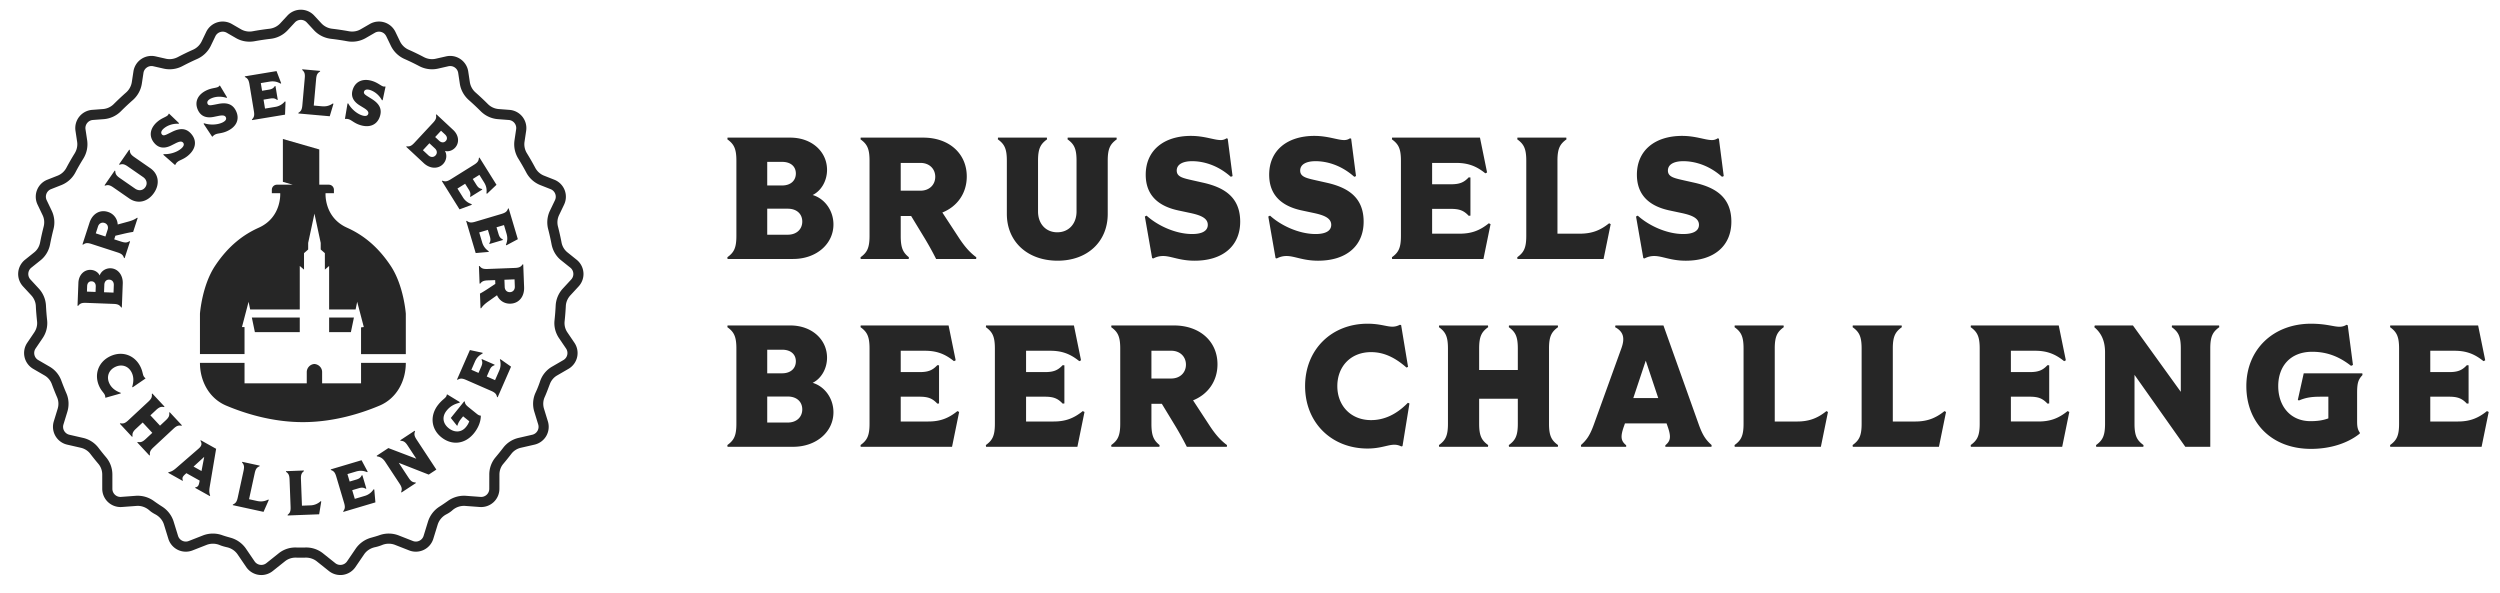<svg xmlns="http://www.w3.org/2000/svg" width="257" height="61" fill="none" viewBox="0 0 257 61">
					<path fill="#262626" d="M59.977 28.027a1.88 1.88 0 0 0-.698-1.325l-.955-.766a1.711 1.711 0 0 1-.599-1.016 26.9 26.9 0 0 0-.364-1.626 1.708 1.708 0 0 1 .103-1.162l.526-1.099a1.883 1.883 0 0 0 .054-1.497 1.883 1.883 0 0 0-1.058-1.06l-1.074-.424a1.752 1.752 0 0 1-.893-.813 27.91 27.91 0 0 0-.847-1.476 1.756 1.756 0 0 1-.253-1.176l.171-1.143a1.883 1.883 0 0 0-.389-1.449 1.883 1.883 0 0 0-1.325-.7l-1.127-.086a1.753 1.753 0 0 1-1.1-.517 27.54 27.54 0 0 0-1.251-1.175 1.787 1.787 0 0 1-.597-1.066l-.167-1.106a1.879 1.879 0 0 0-2.273-1.55l-1.078.245c-.4.09-.835.03-1.219-.175a24.782 24.782 0 0 0-1.547-.75 1.788 1.788 0 0 1-.891-.848l-.477-.99a1.88 1.88 0 0 0-2.631-.811l-.953.55c-.35.203-.776.273-1.199.196a27.472 27.472 0 0 0-1.71-.256 1.791 1.791 0 0 1-1.107-.549l-.747-.806a1.876 1.876 0 0 0-2.754 0l-.746.806a1.791 1.791 0 0 1-1.109.549c-.578.068-1.153.154-1.71.256a1.762 1.762 0 0 1-1.198-.195l-.953-.552a1.884 1.884 0 0 0-1.492-.168c-.498.153-.913.51-1.14.98l-.476.99a1.79 1.79 0 0 1-.896.85c-.527.233-1.043.487-1.553.753-.381.2-.81.26-1.208.17l-1.077-.245a1.882 1.882 0 0 0-1.475.279c-.43.293-.72.756-.798 1.27l-.168 1.107a1.79 1.79 0 0 1-.596 1.066c-.418.368-.84.763-1.253 1.175a1.753 1.753 0 0 1-1.1.517l-1.126.085a1.885 1.885 0 0 0-1.325.701 1.884 1.884 0 0 0-.39 1.449l.172 1.143c.06.397-.03.815-.253 1.176a25.1 25.1 0 0 0-.843 1.467 1.75 1.75 0 0 1-.896.822l-1.075.424a1.879 1.879 0 0 0-1.004 2.557l.526 1.099c.169.351.205.764.103 1.162a27.62 27.62 0 0 0-.365 1.626c-.078.409-.29.77-.598 1.016l-.955.766c-.405.324-.66.807-.699 1.324a1.886 1.886 0 0 0 .493 1.415l.846.915c.288.311.456.706.474 1.108.022.533.072 1.063.127 1.594.04.386-.065.784-.295 1.122L2.8 35.239a1.88 1.88 0 0 0 .611 2.678l1.16.673a1.7 1.7 0 0 1 .749.876c.171.467.357.934.553 1.387.155.362.175.778.054 1.171l-.4 1.304a1.882 1.882 0 0 0 1.374 2.38l1.404.322c.393.09.74.31.976.62.27.352.55.7.833 1.035.255.301.396.692.396 1.101l.001 1.464a1.881 1.881 0 0 0 2.017 1.87l1.514-.112c.463-.037.942.13 1.318.46.18.159.382.288.595.4.44.23.764.612.9 1.053l.453 1.47c.153.496.51.911.979 1.137a1.885 1.885 0 0 0 1.5.056l1.464-.574a1.815 1.815 0 0 1 1.35.029c.233.097.478.161.725.218a1.8 1.8 0 0 1 1.095.727l.892 1.31a1.881 1.881 0 0 0 1.55.82c.422 0 .838-.143 1.172-.41l1.257-1.002c.315-.252.7-.381 1.102-.379.354.009.71.009 1.063 0 .391.003.787.127 1.104.38l1.255 1.001a1.88 1.88 0 0 0 2.723-.41l.893-1.31c.247-.363.64-.625 1.098-.728a4.39 4.39 0 0 0 .728-.219 1.8 1.8 0 0 1 1.343-.027l1.463.574a1.879 1.879 0 0 0 2.48-1.194l.453-1.468a1.81 1.81 0 0 1 .9-1.055c.214-.111.416-.241.596-.4a1.8 1.8 0 0 1 1.317-.46l1.514.113a1.887 1.887 0 0 0 1.415-.495c.382-.354.6-.855.601-1.375l.002-1.464c0-.409.14-.8.396-1.101.282-.334.563-.683.832-1.035.237-.31.584-.53.977-.62l1.404-.322c.506-.116.945-.44 1.205-.89.26-.45.32-.993.169-1.49l-.4-1.304c-.124-.403-.1-.831.067-1.2.207-.454.37-.926.553-1.39a1.7 1.7 0 0 1 .736-.844l1.16-.673c.45-.26.773-.7.888-1.206a1.881 1.881 0 0 0-.277-1.472l-.718-1.06a1.695 1.695 0 0 1-.293-1.13c.056-.522.099-1.06.126-1.596.02-.4.188-.789.473-1.097l.845-.915c.352-.381.532-.897.493-1.414Zm-1.039.077a.826.826 0 0 1-.22.63l-.844.914a2.802 2.802 0 0 0-.75 1.752 26.452 26.452 0 0 1-.12 1.535c-.07.635.096 1.284.466 1.83l.719 1.06a.827.827 0 0 1 .123.654.826.826 0 0 1-.395.536l-1.16.673a2.739 2.739 0 0 0-1.227 1.483c-.136.405-.29.802-.472 1.188a2.737 2.737 0 0 0-.13 1.97l.399 1.305a.826.826 0 0 1-.075.662.827.827 0 0 1-.536.396l-1.404.323c-.628.144-1.186.5-1.57 1-.26.34-.53.675-.801.997a2.75 2.75 0 0 0-.642 1.773l-.002 1.464a.826.826 0 0 1-.267.612.824.824 0 0 1-.63.22l-1.513-.113a2.849 2.849 0 0 0-1.855.535c-.275.197-.554.387-.84.569A2.831 2.831 0 0 0 44 53.614l-.453 1.469a.826.826 0 0 1-.435.506.826.826 0 0 1-.668.025l-1.463-.574a2.833 2.833 0 0 0-1.982-.02c-.287.102-.582.18-.874.264a2.829 2.829 0 0 0-1.556 1.114l-.892 1.31a.827.827 0 0 1-.566.355.824.824 0 0 1-.645-.173l-1.256-1.002a2.763 2.763 0 0 0-1.776-.606c-.338.007-.679.007-1.018 0a2.716 2.716 0 0 0-1.776.606l-1.256 1.002a.827.827 0 0 1-.645.173.827.827 0 0 1-.566-.355l-.892-1.31a2.83 2.83 0 0 0-1.554-1.113c-.292-.085-.586-.162-.872-.264a2.839 2.839 0 0 0-1.986.019l-1.463.574a.827.827 0 0 1-.668-.025.825.825 0 0 1-.435-.506l-.454-1.469a2.83 2.83 0 0 0-1.193-1.543 17.36 17.36 0 0 1-.838-.568 2.837 2.837 0 0 0-1.854-.535l-1.514.113a.822.822 0 0 1-.63-.22.826.826 0 0 1-.267-.612l-.001-1.464a2.755 2.755 0 0 0-.643-1.773 25.748 25.748 0 0 1-.801-.997 2.757 2.757 0 0 0-1.57-1l-1.404-.323a.827.827 0 0 1-.536-.396.828.828 0 0 1-.075-.662l.4-1.304c.192-.63.16-1.3-.094-1.89a25.78 25.78 0 0 1-.532-1.333 2.744 2.744 0 0 0-1.204-1.419l-1.16-.673a.826.826 0 0 1-.395-.536.827.827 0 0 1 .123-.655l.718-1.059a2.74 2.74 0 0 0 .467-1.835 25.709 25.709 0 0 1-.121-1.53 2.8 2.8 0 0 0-.749-1.752l-.845-.915a.827.827 0 0 1-.22-.629.827.827 0 0 1 .311-.589l.956-.765c.5-.401.845-.982.97-1.634.1-.516.217-1.043.35-1.564a2.748 2.748 0 0 0-.172-1.87l-.526-1.1a.826.826 0 0 1-.025-.666.826.826 0 0 1 .471-.471l1.075-.424a2.796 2.796 0 0 0 1.442-1.316c.248-.476.52-.94.802-1.396a2.8 2.8 0 0 0 .397-1.877L8.79 13.29a.826.826 0 0 1 .173-.644.827.827 0 0 1 .59-.313l1.127-.085a2.797 2.797 0 0 0 1.756-.818c.398-.397.803-.777 1.205-1.13a2.833 2.833 0 0 0 .939-1.694l.167-1.106a.827.827 0 0 1 .355-.565.826.826 0 0 1 .656-.124l1.077.245a2.808 2.808 0 0 0 1.929-.265c.49-.257.988-.499 1.493-.724a2.834 2.834 0 0 0 1.407-1.348l.476-.99a.827.827 0 0 1 .507-.436.826.826 0 0 1 .663.075l.954.55c.564.327 1.24.44 1.907.319.535-.098 1.088-.18 1.644-.246a2.83 2.83 0 0 0 1.751-.876l.747-.806a.826.826 0 0 1 .612-.267c.235 0 .453.095.612.267l.748.807c.449.484 1.07.795 1.75.875a26.13 26.13 0 0 1 1.645.246 2.806 2.806 0 0 0 1.907-.318l.952-.551a.837.837 0 0 1 .85.006c.15.086.26.23.336.387l.462.958a2.833 2.833 0 0 0 1.406 1.348c.503.224 1 .463 1.487.72a2.81 2.81 0 0 0 1.935.27l1.077-.246a.827.827 0 0 1 .656.124c.194.132.32.333.355.565l.167 1.106c.097.645.43 1.246.94 1.694.404.356.81.736 1.204 1.13a2.8 2.8 0 0 0 1.756.818l1.127.086a.827.827 0 0 1 .59.311.826.826 0 0 1 .172.645l-.17 1.143a2.8 2.8 0 0 0 .396 1.877c.286.465.56.942.814 1.42a2.796 2.796 0 0 0 1.43 1.292l1.075.424a.827.827 0 0 1 .47.471.826.826 0 0 1-.024.666l-.526 1.098a2.755 2.755 0 0 0-.173 1.871c.134.521.252 1.048.35 1.564.126.652.47 1.233.971 1.634l.956.765a.826.826 0 0 1 .31.59Zm-5.06 1.424-.09-2.35-.064-.003c-.167.247-.326.35-.788.368l-2.825.108c-.462.017-.629-.074-.813-.308l-.065.009.068 1.803.066.004c.167-.222.327-.32.789-.337l.748-.028.015.39-.712.47c-.388.257-.624.396-.867.529l.057 1.503.066.005c.185-.275.425-.486.748-.713l.883-.627c.249.558.764.89 1.388.866.86-.032 1.433-.719 1.396-1.689Zm-.954-.068c.013.332-.2.562-.5.573-.3.012-.529-.201-.541-.533l-.029-.742 1.042-.04.028.742Zm-.868-4.241 1.178-.63-.941-3.165-.064.013c-.1.28-.228.42-.672.553l-2.71.806c-.443.132-.627.085-.864-.096l-.06.024.978 3.29 1.331-.117.013-.071a1.594 1.594 0 0 1-.686-.938l-.296-.993.893-.265.2.674c.093.312.077.487-.058.718l.025.06 1.373-.409-.012-.064c-.24-.119-.348-.256-.44-.569l-.202-.674.768-.228.258.868c.123.412.108.75-.062 1.16l.05.053Zm-1.987-5.302.97-.92-1.75-2.802-.058.03c-.022.297-.108.466-.5.711l-2.398 1.497c-.393.245-.582.248-.86.137l-.051.04 1.818 2.912 1.252-.467-.007-.072a1.594 1.594 0 0 1-.911-.722l-.549-.878.79-.493.373.596c.172.277.203.45.134.707l.04.052 1.216-.759-.029-.058c-.263-.052-.404-.155-.576-.431L48.6 18.4l.68-.425.48.768c.227.365.302.695.247 1.136l.062.038Zm-3.29-4.728c.466-.5.406-1.277-.186-1.827l-1.725-1.607-.05.043c.057.293.018.479-.297.817l-1.927 2.07c-.315.338-.497.39-.794.355l-.04.052 1.803 1.678c.648.604 1.501.615 1.994.085.355-.381.423-.932.182-1.343.34.103.756-.018 1.04-.323Zm-2.077.06c.253.236.263.521.072.726-.19.205-.485.225-.737-.01l-.563-.524.666-.715.562.524Zm1.125-.758c-.177.19-.444.2-.683-.022l-.41-.382.604-.648.41.382c.239.221.257.479.08.67Zm-3.2 29.79-1.48.974.031.058c.298.015.47.097.724.483l.895 1.36-2.873-1.095-1.197.788.02.065c.312.036.601.18.856.567l1.475 2.241c.254.387.262.576.158.856l.041.05 1.48-.973-.03-.058c-.298-.015-.47-.097-.724-.483l-1.01-1.535 3.08 1.209.784-.516-2.03-3.085c-.255-.386-.263-.576-.158-.855l-.041-.05Zm-3.29-33.979.295-1.388-.038-.027a.37.37 0 0 1-.231-.012c-.233-.082-.52-.349-.999-.518-.958-.337-1.783-.054-2.088.812-.208.59-.086 1.185.71 1.672l.346.212c.33.2.611.402.518.666-.075.215-.317.254-.667.13-.584-.205-1.12-.725-1.387-1.22l-.072.01-.261 1.565.038.027a.758.758 0 0 1 .38.038c.283.1.52.369 1.054.557 1.02.36 1.807.029 2.103-.813.31-.879-.149-1.42-.828-1.845l-.328-.206c-.322-.203-.534-.326-.454-.553.076-.215.326-.258.663-.14.338.12.83.41 1.176 1.036l.07-.003Zm-5.44 1.65.382-1.281-.056-.038c-.368.249-.703.33-1.131.292l-.837-.074.243-2.732c.04-.46.152-.614.408-.768v-.065l-1.83-.163-.013.065c.225.196.308.367.267.827l-.25 2.816c-.041.461-.153.615-.408.768v.066l3.225.286Zm-4.595-.167.05-1.335-.07-.021a1.595 1.595 0 0 1-1.016.564l-1.022.17-.152-.92.694-.115c.322-.053.493-.015.705.148l.063-.017-.234-1.414-.066.004c-.148.223-.298.314-.619.367l-.694.115-.13-.79.892-.149c.424-.07.757-.013 1.144.207l.059-.043-.478-1.248-3.258.54.004.065c.267.135.39.28.466.736l.462 2.789c.075.456.005.632-.204.845l.017.063 3.387-.56Zm-5.012-.317c-.373-.854-1.078-.936-1.864-.784l-.38.074c-.375.07-.614.126-.71-.095-.092-.21.062-.411.39-.555.328-.143.886-.267 1.566-.045l.049-.05-.731-1.216-.047.007a.37.37 0 0 1-.177.148c-.227.1-.618.1-1.083.303-.931.408-1.341 1.177-.973 2.018.25.573.746.925 1.66.739l.398-.082c.377-.08.72-.123.833.133.091.21-.059.403-.399.552-.567.248-1.313.233-1.846.054l-.047.056.878 1.322.047-.006a.76.76 0 0 1 .303-.233c.275-.12.632-.084 1.15-.311.991-.433 1.34-1.212.983-2.03Zm-4.587 2.348c-.584-.726-1.286-.62-2.005-.268l-.347.171c-.342.167-.559.283-.71.095-.143-.177-.048-.412.231-.637.279-.225.785-.49 1.499-.455l.034-.06-1.024-.982-.044.018a.37.37 0 0 1-.131.19c-.193.155-.57.258-.966.577-.791.637-.985 1.487-.409 2.203.392.487.963.696 1.795.276l.363-.183c.343-.176.663-.308.839-.09.143.178.05.404-.24.636-.482.389-1.206.57-1.767.537l-.03.067 1.193 1.045.044-.018a.758.758 0 0 1 .232-.304c.233-.188.587-.247 1.028-.602.842-.679.975-1.521.415-2.216Zm-4.252 3.474-1.643-1.14c-.38-.263-.458-.436-.465-.734l-.058-.032-1.046 1.51.05.042c.281-.098.471-.085.851.178l1.569 1.088c.38.263.475.686.23 1.04-.245.352-.674.412-1.054.148l-1.569-1.087c-.38-.264-.458-.437-.465-.735l-.057-.032-1.047 1.51.05.042c.282-.098.471-.085.851.178l1.644 1.14c.856.593 1.887.365 2.532-.567.639-.92.484-1.955-.373-2.549Zm-4.356 4.496c-.818-.266-1.593.181-1.892 1.104l-.726 2.237.06.026c.241-.175.426-.217.866-.075l2.69.873c.439.143.564.287.656.57l.064.014.557-1.716-.06-.026c-.233.15-.416.186-.856.043l-.712-.231.12-.372.83-.196c.453-.106.723-.156.996-.197l.465-1.431-.06-.026c-.268.193-.566.309-.948.41l-1.045.285a1.42 1.42 0 0 0-1.005-1.292Zm-.029 1.819-.229.706-.991-.322.229-.706c.103-.316.382-.458.667-.365.285.092.427.371.324.687Zm-1.744 4.137c-.683-.026-1.232.527-1.263 1.334l-.09 2.357.066.009c.185-.235.35-.326.813-.309l2.825.108c.462.017.621.121.788.369l.065-.004.094-2.46c.033-.886-.516-1.539-1.238-1.567-.52-.02-.982.29-1.136.74-.145-.325-.507-.56-.924-.576Zm1.373 2.301.03-.768c.012-.345.222-.539.502-.528.28.01.487.22.473.565l-.029.768-.976-.037Zm-1.28-1.124c.26.01.441.206.43.532l-.022.56-.885-.034.02-.56c.013-.326.196-.508.457-.498Zm.797 10.814c.284.608.625.722.608 1.118l.031.036 1.562-.442v-.064c-.601-.209-.977-.55-1.175-.976-.328-.702-.036-1.385.62-1.69.654-.307 1.363-.098 1.693.61.196.419.204.883.037 1.45l.049.041 1.312-.9-.008-.047c-.314-.241-.196-.512-.48-1.12-.567-1.216-1.865-1.717-3.117-1.133-1.25.585-1.7 1.901-1.132 3.117Zm2.153 3.778-.043.05 1.252 1.344.052-.04c-.035-.296.017-.479.356-.794l.686-.639.99 1.064-.687.639c-.338.315-.524.354-.817.298l-.043.049 1.251 1.344.053-.04c-.036-.296.017-.478.355-.793l2.07-1.926c.338-.316.523-.355.817-.298l.043-.05-1.252-1.344-.052.04c.036.296-.017.478-.356.793l-.59.55-.99-1.062.59-.55c.34-.316.525-.355.818-.299l.043-.049-1.252-1.344-.052.04c.036.296-.017.478-.355.793l-2.07 1.926c-.338.315-.524.355-.817.298Zm4.954 5.035-.026.06 1.478.826.029-.051c-.089-.229-.053-.373.257-.647l.103-.092 1.365.763-.024.136c-.071.408-.175.514-.416.558l-.029.051 1.512.846.038-.054c-.085-.249-.122-.449-.046-.906l.658-3.9-1.575-.88-.043.05c.213.327.094.567-.17.8l-2.318 2.01c-.347.299-.536.371-.793.43Zm2.578-.581 1.096-1-.277 1.457-.819-.457Zm4.04 3.9-.008.064 3.163.69.54-1.224-.05-.044c-.398.2-.74.24-1.16.148l-.82-.179.583-2.68c.098-.451.228-.59.501-.71l.008-.065-1.795-.39-.02.061c.198.224.259.404.16.855l-.601 2.763c-.098.451-.229.59-.502.71Zm5.464-3.43-.004.066c.247.166.351.325.369.787l.107 2.825c.018.462-.074.629-.308.814l.01.065 3.234-.123.217-1.319-.06-.03a1.61 1.61 0 0 1-1.085.432l-.84.032-.104-2.74c-.017-.462.074-.629.308-.814l-.009-.064-1.835.07Zm7.766-1.124-3.165.942.012.064c.281.1.421.228.553.671l.806 2.71c.132.443.085.627-.096.864l.025.06 3.29-.978-.117-1.33-.072-.013a1.595 1.595 0 0 1-.938.686l-.992.295-.266-.892.675-.201c.312-.093.486-.077.717.058l.06-.024-.408-1.374-.064.012c-.12.24-.257.349-.57.442l-.673.2-.229-.768.868-.258c.412-.123.75-.107 1.16.063l.053-.05-.629-1.179Zm8.2-2.364c1.075.866 2.437.733 3.36-.413.445-.553.7-1.192.702-1.785l-.022-.026c-.135-.008-.233-.053-.39-.18l-.852-.686c-.304-.246-.354-.36-.386-.57l-.055-.036-1.38 1.715.637.797.044-.014c.091-.32.228-.511.436-.77l.148-.182.633.51a1.84 1.84 0 0 1-.34.588c-.477.594-1.205.584-1.784.118-.578-.465-.722-1.158-.203-1.803.367-.456.81-.685 1.326-.805l.02-.076-1.285-.784-.044.023c-.045.357-.365.392-.868 1.016-.886 1.1-.773 2.497.303 3.363Zm2.542-5.894 2.59 1.133c.424.186.534.34.599.632l.062.02 1.376-3.145-1.093-.77-.056.047a1.6 1.6 0 0 1-.08 1.16l-.415.948-.854-.373.282-.645c.13-.298.256-.421.508-.51l.02-.062-1.313-.575-.032.058c.106.245.1.42-.03.719l-.282.644-.734-.321.363-.83c.172-.393.401-.641.796-.845l-.003-.073-1.307-.28-1.323 3.025.057.032c.257-.15.446-.174.87.011Z"></path>

					<path fill="#262626" d="M39.027 41.693c1.736-.734 2.691-2.504 2.691-4.39h-4.602v2.106h-4.002v-1.165c0-.437-.348-.791-.79-.827a.843.843 0 0 0-.789.827v1.165h-6.397v-2.105h-4.583c0 1.885.955 3.655 2.691 4.389 1.938.818 4.755 1.702 7.89 1.702 3.136 0 5.953-.884 7.891-1.702Zm-13.138-9.051.313 1.504h4.614v-1.504h-4.927Zm7.945 1.504h2.237l.313-1.504h-2.55v1.504Zm3.282 2.256h4.602v-4.15s-.205-2.887-1.547-4.911c-1.39-2.098-2.959-3.244-4.496-3.933-2.384-1.068-2.208-3.549-2.208-3.549h.86v-.355a.522.522 0 0 0-.525-.517h-.98v-3.624l-3.742-1.076v4.407l1.021.293h-1.63a.522.522 0 0 0-.526.518v.354h.861s.176 2.481-2.208 3.55c-1.537.688-3.106 1.834-4.496 3.932-1.342 2.024-1.547 4.91-1.547 4.91v4.15h4.583V33.62h-.264l.68-2.595.163.79h5.099V27.34l.437.376v-1.692l.427-.376v-.677l.645-3.008.645 3.008v.677l.427.376v1.692l.437-.376v4.474h2.722l.164-.79.679 2.595-.283.037v2.745Z"></path>


					<path fill="#262626" d="M249.832 43.33v-2.55h1.926c.892 0 1.338.178 1.837.713l.176-.018v-3.92l-.176-.017c-.499.535-.945.713-1.837.713h-1.926v-2.194h2.479c1.177 0 2.048.303 2.993 1.07l.178-.089-.731-3.581h-9.033l-.018.176c.659.481.926.927.926 2.193v7.736c0 1.265-.267 1.71-.926 2.19l.018.179h9.39l.731-3.581-.179-.09c-.944.767-1.818 1.07-2.992 1.07h-2.836Zm-7.521-2.977c0-1.07.161-1.373.553-1.801l-.018-.176h-6.023l-.606 2.725.106.072c.839-.357 1.481-.393 2.39-.393h.642v2.23c-.446.16-.963.285-1.837.285-2.086 0-3.316-1.57-3.316-3.602 0-2.03 1.23-3.53 3.494-3.53 1.605 0 2.852.554 3.992 1.446l.196-.09-.535-4.08-.124-.053c-.837.516-1.461-.108-3.653-.108-3.869 0-6.648 2.637-6.648 6.415 0 3.78 2.619 6.452 6.648 6.452 1.943 0 3.742-.553 5.007-1.568l.017-.089c-.213-.302-.285-.587-.285-1.14v-2.995Zm-14.169-6.72-.018-.176h-4.846l-.018.176c.66.481.927.926.927 2.192v4.457l-4.921-6.825h-3.919l-.053.176c.659.553 1.105 1.319 1.105 2.584v7.345c0 1.266-.268 1.711-.927 2.193l.018.176h4.846l.018-.176c-.66-.482-.927-.927-.927-2.193v-5.027l5.223 7.396h2.566V35.826c0-1.267.267-1.712.926-2.193Zm-16.148 12.298.731-3.581-.178-.09c-.945.767-1.818 1.07-2.993 1.07h-2.835v-2.55h1.926c.891 0 1.337.178 1.837.713l.176-.018v-3.92l-.176-.017c-.5.535-.946.713-1.837.713h-1.926v-2.194h2.478c1.178 0 2.049.303 2.994 1.07l.178-.089-.731-3.581h-9.034l-.018.176c.659.481.927.927.927 2.193v7.736c0 1.265-.268 1.71-.927 2.19l.018.179h9.39Zm-12.672 0 .731-3.58-.16-.09c-.945.766-1.836 1.07-3.013 1.07h-2.299v-7.506c0-1.265.268-1.711.927-2.192l-.018-.176h-5.023l-.018.176c.659.481.927.927.927 2.192v7.737c0 1.265-.268 1.71-.927 2.19l.018.179h8.855Zm-12.137 0 .73-3.58-.16-.09c-.944.766-1.836 1.07-3.012 1.07h-2.299v-7.506c0-1.265.267-1.711.927-2.192l-.018-.176h-5.024l-.018.176c.66.481.927.927.927 2.192v7.737c0 1.265-.267 1.71-.927 2.19l.018.179h8.856Zm-15.724-28.398c0-.624.606-.963 1.587-.963s2.514.303 3.975 1.605l.177-.072-.498-3.848-.125-.036a1.012 1.012 0 0 1-.606.179c-.676 0-1.656-.428-3.047-.428-2.781 0-4.651 1.478-4.651 3.991 0 1.712.855 3.138 3.348 3.672l1.088.232c1.035.214 1.945.482 1.945 1.248 0 .624-.589.945-1.606.945-1.694 0-3.546-.856-4.686-1.89l-.178.09.748 4.276.125.035a2.07 2.07 0 0 1 1.015-.25c.819 0 1.675.482 3.226.482 2.959 0 4.686-1.568 4.686-4.009 0-2.55-1.674-3.53-3.812-4.011l-1.034-.232c-1.017-.232-1.677-.356-1.677-1.016Zm-.459 15.924h-4.936l-.035.176c.944.5.98 1.23.659 2.14l-2.851 7.894c-.428 1.178-.784 1.606-1.319 2.087l.018.177h4.633v-.158c-.517-.429-.624-.821-.25-1.891l.125-.357h4.277l.125.357c.374 1.07.267 1.462-.25 1.89v.159h4.74l.018-.177c-.534-.481-.891-.91-1.319-2.104l-3.635-10.193Zm-.534 7.468h-2.566l1.282-3.851 1.284 3.85Zm-5.619-14.303.731-3.58-.161-.09c-.945.767-1.836 1.07-3.012 1.07h-2.3v-7.505c0-1.266.268-1.711.927-2.193l-.018-.176h-5.023l-.018.176c.659.482.927.927.927 2.193v7.737c0 1.264-.268 1.71-.927 2.19l.018.178h8.856Zm-4.702 6.835h-5.024l-.018.176c.66.481.927.927.927 2.193v2.211h-3.976v-2.21c0-1.267.267-1.713.927-2.194l-.018-.176h-5.024l-.018.176c.66.481.927.927.927 2.193v7.735c0 1.266-.267 1.712-.927 2.194l.018.176h5.024l.018-.176c-.66-.482-.927-.928-.927-2.194v-2.567h3.976v2.567c0 1.266-.267 1.712-.927 2.194l.018.176h5.024l.018-.176c-.659-.482-.927-.928-.927-2.194v-7.735c0-1.266.268-1.712.927-2.193l-.018-.176Zm-7.65-6.835.731-3.58-.178-.09c-.945.767-1.818 1.07-2.993 1.07h-2.835v-2.55h1.926c.891 0 1.337.178 1.837.713l.176-.018v-3.92l-.176-.017c-.5.535-.946.713-1.837.713h-1.926v-2.195h2.478c1.177 0 2.049.304 2.994 1.07l.178-.088-.731-3.582h-9.034l-.018.176c.659.482.927.928.927 2.194v7.736c0 1.264-.268 1.71-.927 2.19l.018.178h9.39Zm-11.919 6.656c-3.671 0-6.414 2.637-6.414 6.415 0 3.78 2.743 6.416 6.414 6.416 1.835 0 2.512-.712 3.475-.214l.125-.035.713-4.383-.161-.071c-1.212 1.248-2.495 1.782-3.778 1.782-2.121 0-3.475-1.515-3.475-3.495 0-1.978 1.336-3.494 3.475-3.494 1.266 0 2.424.518 3.636 1.587l.16-.071-.712-4.294-.126-.035c-.962.498-1.497-.108-3.332-.108Zm-6.919-15.745c0-.624.606-.963 1.587-.963s2.514.303 3.974 1.605l.178-.072-.499-3.848-.124-.036a1.014 1.014 0 0 1-.606.179c-.677 0-1.657-.428-3.048-.428-2.781 0-4.65 1.478-4.65 3.991 0 1.712.854 3.138 3.348 3.672l1.088.232c1.035.214 1.944.482 1.944 1.248 0 .624-.589.945-1.605.945-1.694 0-3.547-.856-4.686-1.89l-.179.09.748 4.276.125.035a2.07 2.07 0 0 1 1.015-.25c.82 0 1.675.482 3.227.482 2.958 0 4.686-1.568 4.686-4.009 0-2.55-1.675-3.53-3.812-4.011l-1.035-.232c-1.016-.232-1.676-.356-1.676-1.016Zm-12.691 0c0-.624.607-.963 1.588-.963.981 0 2.513.303 3.974 1.605l.178-.072-.499-3.848-.125-.036a1.009 1.009 0 0 1-.605.179c-.677 0-1.657-.428-3.048-.428-2.78 0-4.651 1.478-4.651 3.991 0 1.712.855 3.138 3.349 3.672l1.088.232c1.034.214 1.944.482 1.944 1.248 0 .624-.589.945-1.605.945-1.695 0-3.546-.856-4.687-1.89l-.178.09.748 4.276.125.035c.374-.196.695-.25 1.015-.25.819 0 1.675.482 3.227.482 2.958 0 4.686-1.568 4.686-4.009 0-2.55-1.675-3.53-3.813-4.011l-1.034-.232c-1.017-.232-1.677-.356-1.677-1.016Zm-6.166-3.209-.018-.176h-5.024l-.018.176c.659.482.927.927.927 2.193v5.223c0 1.266-.802 2.14-1.98 2.14-1.176 0-1.979-.874-1.979-2.14v-5.223c0-1.266.268-1.711.928-2.193l-.018-.176h-5.025l-.017.176c.659.482.926.927.926 2.193v5.473c0 2.852 2.12 4.81 5.221 4.81 3.066 0 5.15-1.958 5.15-4.81v-5.473c0-1.266.267-1.711.927-2.193ZM110.4 33.457h-9.035l-.018.176c.66.481.927.927.927 2.193v7.736c0 1.265-.267 1.71-.927 2.19l.018.179h9.391l.731-3.581-.178-.09c-.945.767-1.818 1.07-2.993 1.07h-2.836v-2.55h1.926c.892 0 1.338.178 1.837.713l.176-.018v-3.92l-.176-.017c-.499.535-.945.713-1.837.713h-1.926v-2.194h2.479c1.177 0 2.048.303 2.993 1.07l.178-.089-.73-3.581Zm-10.053-6.835.018-.176c-.73-.534-1.283-1.212-1.87-2.122l-1.621-2.478c1.55-.623 2.51-1.994 2.51-3.706 0-2.354-1.816-3.992-4.471-3.992h-6.434l-.017.176c.66.482.926.928.926 2.193v7.736c0 1.266-.267 1.712-.926 2.193l.017.176h4.936l.018-.176c-.59-.48-.839-.927-.839-2.193v-2.05h1.07l1.213 1.997a31.953 31.953 0 0 1 1.356 2.422h4.114Zm-4.203-8.447c0 .82-.607 1.427-1.516 1.427h-2.034v-2.854h2.034c.91 0 1.516.607 1.516 1.427Zm-10.465 24.21c0-1.427-.89-2.655-2.137-3.03.872-.427 1.478-1.443 1.478-2.584 0-1.873-1.567-3.314-3.777-3.314h-6.451l-.019.176c.66.481.928.927.928 2.193v7.736c0 1.265-.268 1.71-.928 2.19l.019.179h6.736c2.424 0 4.151-1.567 4.151-3.545Zm-3.865-5.24c0 .713-.517 1.231-1.41 1.231h-1.533V35.95h1.534c.892 0 1.409.481 1.409 1.195Zm.66 4.937c0 .767-.553 1.356-1.499 1.356h-2.104v-2.676h2.104c.946 0 1.498.553 1.498 1.32Zm1.068-22.035c.872-.428 1.478-1.443 1.478-2.584 0-1.873-1.567-3.315-3.777-3.315h-6.451l-.019.176c.66.482.928.928.928 2.194v7.736c0 1.265-.268 1.71-.928 2.19l.019.178h6.736c2.424 0 4.151-1.566 4.151-3.545 0-1.427-.89-2.656-2.137-3.03Zm-1.728-2.21c0 .713-.517 1.23-1.41 1.23h-1.533v-2.426h1.534c.892 0 1.409.482 1.409 1.196Zm.66 4.936c0 .767-.553 1.356-1.499 1.356h-2.104v-2.675h2.104c.946 0 1.498.552 1.498 1.32Zm6.914 13.053v7.736c0 1.265-.267 1.71-.926 2.19l.017.179h9.391l.73-3.581-.177-.09c-.945.767-1.818 1.07-2.993 1.07h-2.836v-2.55h1.927c.891 0 1.337.178 1.836.713l.176-.018v-3.92l-.176-.017c-.499.535-.945.713-1.837.713h-1.926v-2.194h2.48c1.176 0 2.047.303 2.992 1.07l.178-.089-.73-3.581h-9.035l-.017.176c.66.481.926.927.926 2.193Zm25.772 0v7.735c0 1.266-.267 1.712-.927 2.194l.018.176h4.936l.018-.176c-.589-.482-.839-.928-.839-2.194v-2.05h1.07l1.213 1.997a32.045 32.045 0 0 1 1.356 2.423h4.114l.018-.176c-.731-.535-1.283-1.213-1.871-2.123l-1.62-2.477c1.549-.624 2.511-1.995 2.511-3.706 0-2.354-1.817-3.992-4.472-3.992h-6.434l-.018.176c.66.481.927.927.927 2.193Zm3.206.23h2.033c.91 0 1.516.607 1.516 1.428 0 .82-.606 1.427-1.516 1.427h-2.033v-2.854Z"></path>

				</svg>